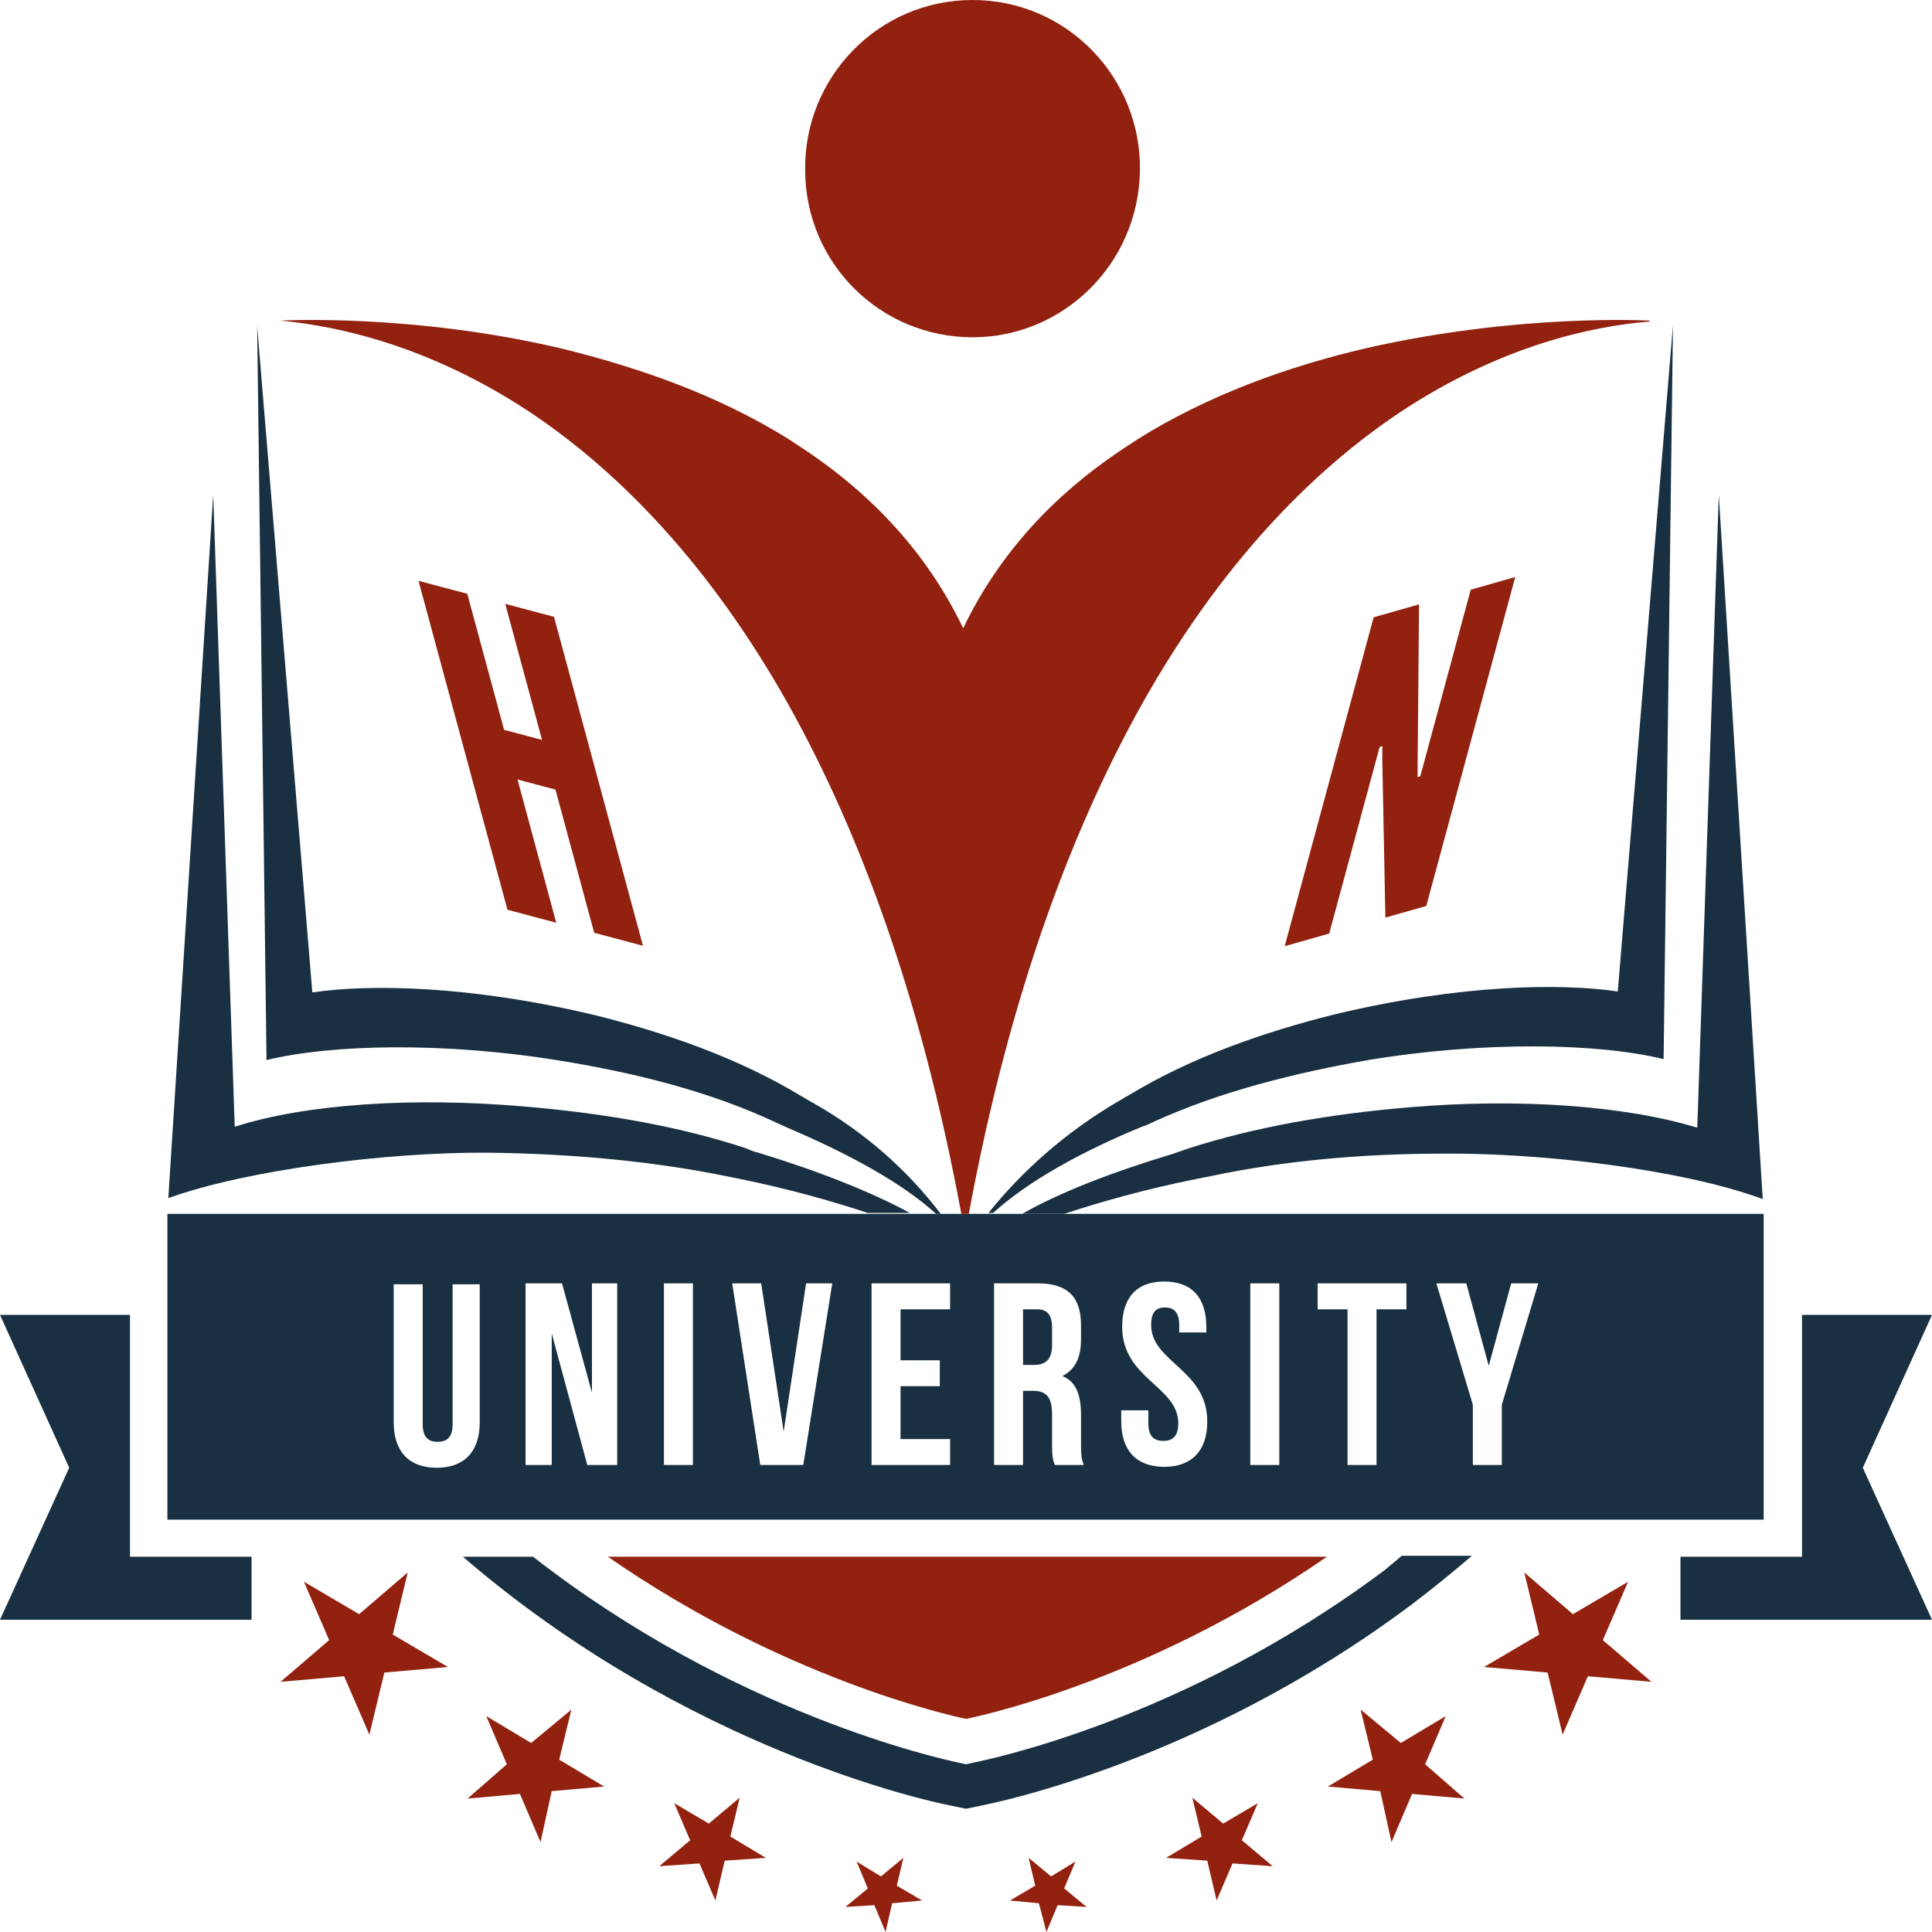 <svg width="512" height="512" viewBox="0 0 512 512" fill="none" xmlns="http://www.w3.org/2000/svg">
<path d="M431.458 419.177L416.836 427.772L403.95 416.721L407.915 433.174L393.293 441.769L410.145 443.242L414.11 459.695L420.802 444.224L437.653 445.698L424.767 434.647L431.458 419.177Z" fill="#92220F"/>
<path d="M383.133 454.784L371.237 461.905L360.581 453.065L363.803 466.325L351.907 473.447L365.785 474.674L368.759 488.18L374.211 475.411L388.089 476.639L377.681 467.553L383.133 454.784Z" fill="#92220F"/>
<path d="M333.32 477.867L324.151 483.269L315.973 476.393L318.451 486.707L309.034 492.355L319.938 493.092L322.416 503.651L326.629 493.828L337.286 494.565L329.107 487.689L333.32 477.867Z" fill="#92220F"/>
<path d="M284.995 493.337L278.552 497.266L272.604 492.355L274.339 499.722L267.648 503.651L275.33 504.388L277.313 512L280.287 504.879L287.969 505.37L282.021 500.459L284.995 493.337Z" fill="#92220F"/>
<path d="M108.05 416.721L95.164 427.772L80.542 419.177L87.233 434.647L74.347 445.698L91.198 444.224L97.89 459.695L101.855 443.242L118.707 441.769L104.085 433.174L108.05 416.721Z" fill="#92220F"/>
<path d="M151.419 453.065L140.763 461.905L128.867 454.784L134.319 467.553L123.911 476.639L137.789 475.411L143.241 488.18L146.215 474.674L160.093 473.447L148.197 466.325L151.419 453.065Z" fill="#92220F"/>
<path d="M196.027 476.393L187.849 483.269L178.68 477.867L182.893 487.689L174.714 494.565L185.371 493.828L189.584 503.651L192.062 493.092L202.966 492.355L193.549 486.707L196.027 476.393Z" fill="#92220F"/>
<path d="M239.396 492.355L233.448 497.266L227.005 493.337L229.979 500.459L224.031 505.37L231.713 504.879L234.687 512L236.422 504.388L244.352 503.651L237.661 499.722L239.396 492.355Z" fill="#92220F"/>
<path d="M351.659 412.547H161.084C207.427 444.716 251.291 454.538 256 455.52C256 455.52 302.343 446.68 351.659 412.547Z" fill="#92220F"/>
<path d="M257.735 89.385C281.773 89.385 301.599 69.986 302.095 45.429C302.591 20.627 282.765 0 257.735 0C232.705 0 212.879 20.627 213.375 45.429C213.622 69.986 233.448 89.385 257.735 89.385Z" fill="#92220F"/>
<path d="M74.347 84.965C89.712 86.439 113.502 91.595 139.772 108.785C162.076 123.519 185.866 146.847 206.931 183.19C226.757 217.569 243.857 262.753 254.761 321.688H256.743C267.648 262.753 284.747 217.569 304.573 183.19C325.638 146.847 349.429 123.519 371.733 108.785C398.002 91.595 421.793 86.438 437.158 85.211V84.965C437.158 84.965 402.463 83.001 361.82 92.332C341.746 96.998 320.186 104.61 301.104 116.643C299.617 117.625 298.13 118.607 296.643 119.59C279.543 131.131 264.922 146.356 255.257 166.492C245.591 146.356 230.97 131.131 213.87 119.59C212.383 118.607 210.896 117.625 209.409 116.643C190.327 104.61 168.767 97.243 148.693 92.332C109.042 83.001 74.347 84.965 74.347 84.965Z" fill="#92220F"/>
<path d="M34.447 412.547V348.455H0L18.339 388.973L0 429.245H66.664V412.547H34.447Z" fill="#183041"/>
<path d="M512 348.455H477.553V412.547H445.336V429.245H512L493.661 388.973L512 348.455Z" fill="#183041"/>
<path d="M366.776 416.23C313.247 456.257 260.461 466.571 258.23 467.062L256 467.553L253.77 467.062C249.309 466.08 194.788 454.293 141.258 412.547H122.672C181.901 463.624 246.335 477.376 251.291 478.358L256 479.34L260.709 478.358C262.939 477.867 318.203 467.062 373.963 425.316C379.167 421.387 384.62 416.967 390.072 412.301H371.485C369.75 413.775 368.263 415.002 366.776 416.23Z" fill="#183041"/>
<path d="M274.835 346.981H271.117V361.715H274.091C276.817 361.715 278.8 360.487 278.8 356.558V351.892C278.8 348.455 277.561 346.981 274.835 346.981Z" fill="#183041"/>
<path d="M306.06 297.132C323.408 289.274 342.986 284.363 362.563 280.925C393.789 275.768 424.023 276.505 440.875 280.679L443.353 86.193L428.732 262.753C413.863 260.543 387.098 260.789 353.394 268.892C334.807 273.558 315.725 280.188 299.121 290.256C298.13 290.747 297.138 291.484 296.147 291.975C282.021 300.324 270.869 310.392 261.948 321.443H263.187C272.356 313.094 286.482 305.236 302.591 298.605C304.077 298.114 305.069 297.623 306.06 297.132Z" fill="#183041"/>
<path d="M455.497 131.131L449.797 298.851C430.467 292.957 402.215 290.993 373.468 293.449C352.898 295.168 332.577 298.605 314.486 304.499C313.247 304.99 312.256 305.236 311.016 305.727C294.66 310.638 280.782 316.04 270.869 321.688H282.021C291.686 318.496 303.83 315.058 317.46 312.357C318.699 312.111 319.938 311.866 321.177 311.62C339.764 307.691 360.581 305.727 382.389 305.727C408.658 305.481 445.832 309.901 467.144 317.759L455.497 131.131Z" fill="#183041"/>
<path d="M215.357 292.221C214.366 291.73 213.375 290.993 212.383 290.502C195.779 280.434 176.697 273.803 158.11 269.138C124.407 261.034 97.642 260.789 82.772 262.999L68.151 86.439L70.629 280.925C87.729 276.75 117.715 276.014 148.941 281.17C168.519 284.363 188.097 289.274 205.444 297.378C206.436 297.869 207.675 298.36 208.666 298.851C224.774 305.727 238.9 313.339 248.07 321.688H249.309C240.883 310.638 229.731 300.324 215.357 292.221Z" fill="#183041"/>
<path d="M129.611 305.481C151.171 305.727 172.236 307.691 190.823 311.375C192.062 311.62 193.301 311.866 194.54 312.111C208.17 314.813 220.314 318.251 229.979 321.443H241.131C231.218 316.04 217.092 310.393 200.984 305.481C199.745 305.236 198.753 304.745 197.514 304.253C179.671 298.36 159.35 294.922 138.533 293.203C109.785 290.747 81.286 292.466 62.203 298.605L56.504 131.131L44.608 317.514C65.673 309.901 103.342 305.236 129.611 305.481Z" fill="#183041"/>
<path d="M270.869 321.688H263.435H262.196H256.991H255.009H249.804H248.565H241.131H229.979H44.36V402.724H467.392V321.688H282.021H270.869ZM127.133 376.94C127.133 384.553 123.168 388.973 115.733 388.973C108.298 388.973 104.333 384.553 104.333 376.94V340.351H112.016V377.431C112.016 380.869 113.502 382.097 115.981 382.097C118.459 382.097 119.946 380.869 119.946 377.431V340.351H127.133V376.94ZM163.562 388.236H155.632L146.215 353.366V388.236H139.276V340.105H148.941L156.871 369.082V340.105H163.562V388.236ZM183.636 388.236H175.954V340.105H183.636V388.236ZM212.879 388.236H201.479L194.045 340.105H201.727L207.675 379.396L213.622 340.105H220.562L212.879 388.236ZM251.787 346.981H238.653V360.487H249.061V367.363H238.653V381.36H251.787V388.236H230.97V340.105H251.787V346.981ZM388.585 340.105L394.532 361.961L400.48 340.105H407.667L398.002 372.274V388.236H390.319V372.274L380.654 340.105H388.585ZM349.181 340.105H372.724V346.981H364.794V388.236H357.111V346.981H349.181V340.105ZM331.338 340.105H339.02V388.236H331.338V340.105ZM297.138 373.748H304.325V377.186C304.325 380.624 305.812 381.851 308.29 381.851C310.769 381.851 312.256 380.624 312.256 377.186C312.256 367.363 297.386 365.399 297.386 351.647C297.386 344.035 301.104 339.614 308.538 339.614C315.973 339.614 319.69 344.035 319.69 351.647V353.12H312.503V351.156C312.503 347.718 311.017 346.49 308.786 346.49C306.308 346.49 305.069 347.718 305.069 351.156C305.069 360.978 319.938 362.943 319.938 376.694C319.938 384.307 315.973 388.727 308.538 388.727C301.104 388.727 297.138 384.307 297.138 376.694V373.748ZM286.482 351.156V354.839C286.482 359.751 284.995 362.943 281.526 364.662C285.243 366.135 286.482 369.819 286.482 374.976V382.342C286.482 384.798 286.482 386.517 287.226 388.236H279.543C279.047 387.008 278.8 386.271 278.8 382.342V374.73C278.8 370.31 277.313 368.591 273.843 368.591H271.117V388.236H263.435V340.105H275.082C283.013 340.105 286.482 343.789 286.482 351.156Z" fill="#183041"/>
<path d="M134.485 241.099L110.913 153.93L123.84 157.362L133.589 193.416L143.643 196.085L133.894 160.031L146.82 163.463L170.392 250.633L157.466 247.201L147.203 209.249L137.149 206.58L147.412 244.531L134.485 241.099Z" fill="#92220F"/>
<path d="M340.46 250.753L364.032 163.583L376.062 160.165L375.69 202.204L375.672 205.931L376.386 205.728L389.76 156.273L401.552 152.922L377.98 240.092L367.141 243.172L366.322 201.471L366.34 197.744L365.625 197.947L352.252 247.402L340.46 250.753Z" fill="#92220F"/>
</svg>

